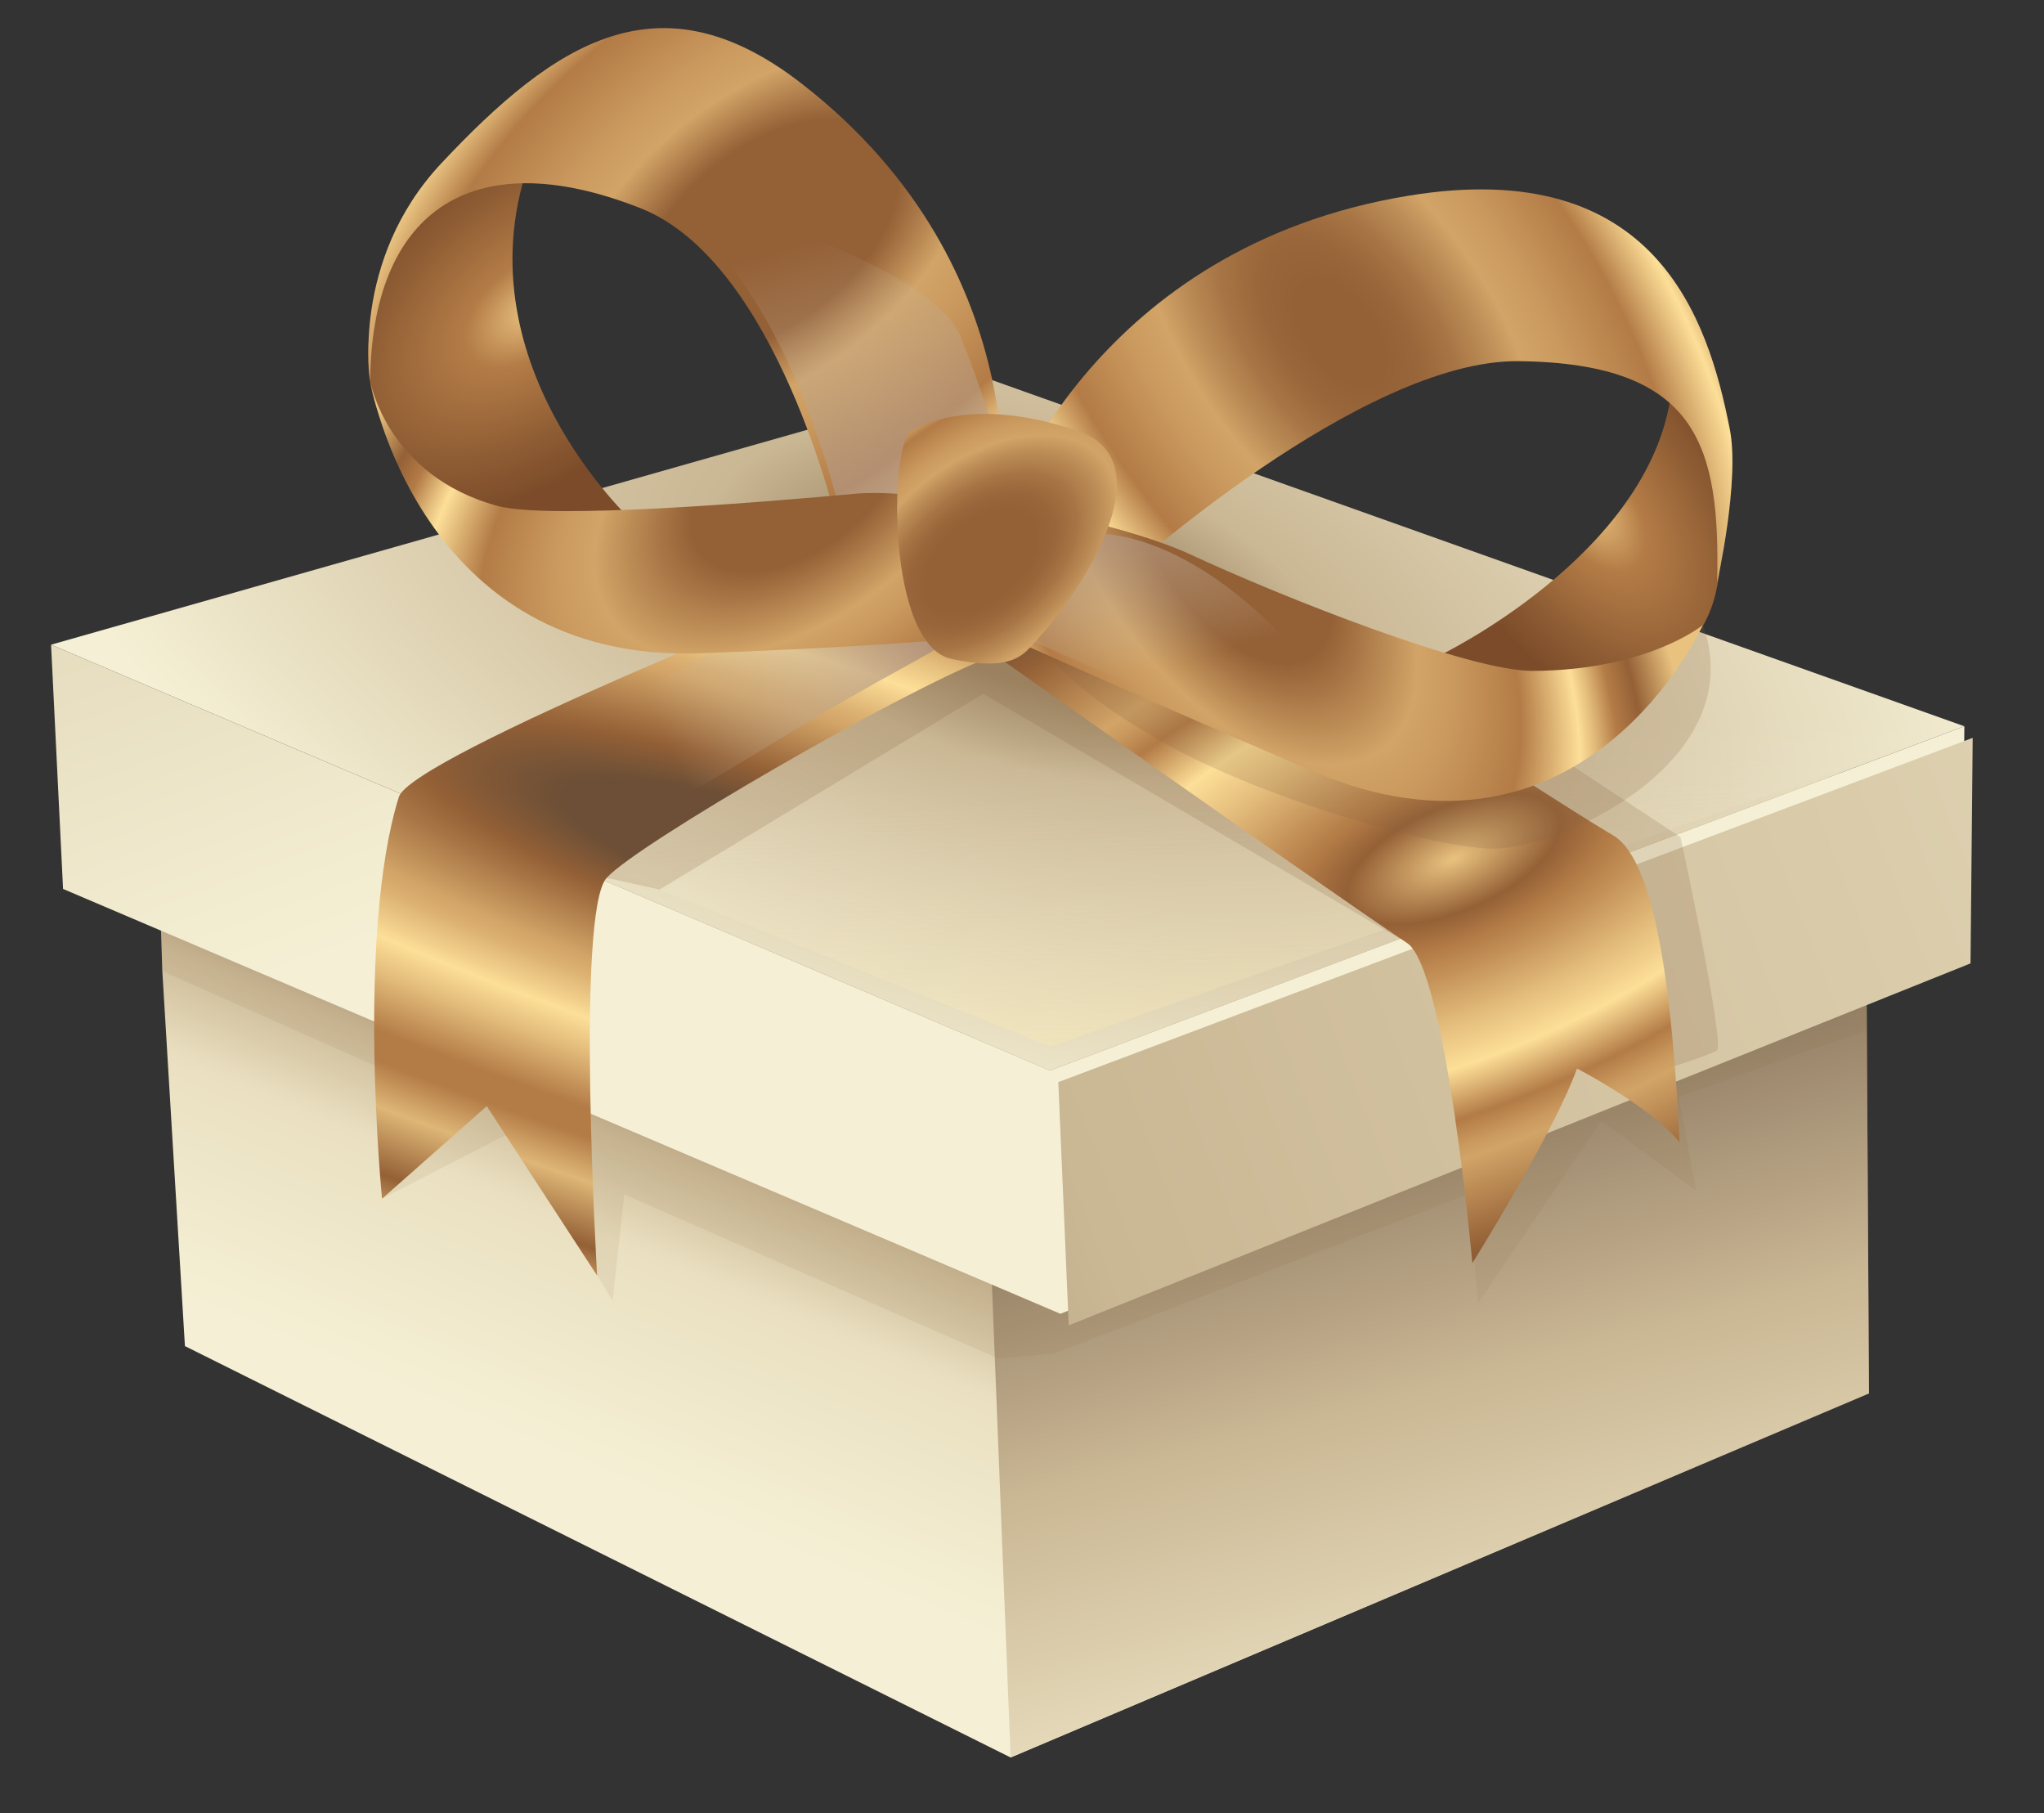 <?xml version="1.0" encoding="UTF-8"?> <svg xmlns="http://www.w3.org/2000/svg" width="53" height="47" viewBox="0 0 53 47" fill="none"><rect x="0" y="0" width="53" height="47" fill="#333333" stroke="none"/> <path d="M4.108 21.993L4.209 25.177L4.795 34.896L26.205 45.561L48.462 36.123L48.406 26.707L48.366 20.022L4.108 21.993Z" fill="url(#paint0_linear_33_15)"></path> <path d="M25.332 23.496L26.205 45.561L48.462 36.123L48.367 20.022L25.332 23.496Z" fill="url(#paint1_linear_33_15)"></path> <path opacity="0.1" d="M48.406 26.707L48.366 20.022L4.108 21.993L4.209 25.177L10.915 28.158L9.906 31.076L13.287 29.335L15.883 33.726L16.187 30.964L25.869 35.21L27.322 35.091L38.074 30.956L38.328 33.781L41.521 29.06L43.975 30.867L43.531 28.429L48.406 26.707Z" fill="#876844"></path> <path d="M25.61 9.813L1.324 16.713L27.225 27.753L50.935 18.828L25.61 9.813Z" fill="url(#paint2_radial_33_15)"></path> <path opacity="0.61" d="M25.61 9.813L1.324 16.713L27.232 27.133L50.935 18.828L25.61 9.813Z" fill="url(#paint3_linear_33_15)"></path> <path opacity="0.2" d="M15.73 22.758L17.104 23.06L25.496 17.985L36.495 24.452L39.8 22.211L27.438 15.195L18.488 19.091L15.73 22.758Z" fill="#876844"></path> <path d="M50.935 18.828L27.225 27.753L1.324 16.713L1.635 23.045L27.496 34.059L50.879 24.675L50.935 18.828Z" fill="url(#paint4_linear_33_15)"></path> <path d="M27.712 34.359L51.095 24.975L51.151 19.128L27.441 28.053L27.712 34.359Z" fill="url(#paint5_linear_33_15)"></path> <path opacity="0.2" d="M40.237 19.502L43.576 21.701C43.576 21.701 44.741 27.099 44.516 27.236C44.291 27.373 42.845 27.823 42.845 27.823L41.971 23.131L37.977 20.54L40.237 19.502Z" fill="#876844"></path> <path d="M25.513 16.775C25.513 16.775 34.039 22.809 36.49 24.451C37.492 25.12 38.178 32.746 38.178 32.746C38.178 32.746 40.328 29.298 40.89 27.7C40.89 27.7 42.775 28.671 43.551 29.612C43.383 26.218 43.007 22.365 41.841 21.665C38.665 19.764 36.019 17.628 31.113 15.826L25.513 16.775Z" fill="url(#paint6_radial_33_15)"></path> <path opacity="0.2" d="M26.887 16.581C26.887 16.581 27.391 17.657 30.047 19.185C32.704 20.712 37.257 22.006 38.734 22C40.549 21.987 45.41 19.691 44.154 16.198C44.154 16.198 41.271 19.386 38.886 19.591C36.5 19.796 26.887 16.581 26.887 16.581Z" fill="#876844"></path> <path d="M9.906 31.076L12.621 28.677L15.483 33.069C15.483 33.069 14.925 23.647 15.73 22.758C16.535 21.869 23.335 17.947 25.563 17.078L22.066 15.079C22.066 15.079 10.669 19.608 10.341 20.662C9.229 24.248 9.906 31.076 9.906 31.076Z" fill="url(#paint7_radial_33_15)"></path> <path d="M13.433 19.652C13.433 19.652 20.305 15.828 21.067 15.586C21.829 15.345 23.953 15.548 24.461 16.163C24.969 16.778 24.764 16.378 19.766 19.43C16.339 21.523 15.661 21.738 15.661 21.738L13.433 19.652Z" fill="url(#paint8_linear_33_15)"></path> <path d="M44.445 11.485C44.464 12.821 45.471 16.698 42.551 17.344C39.373 18.049 37.284 17.015 37.284 17.015C37.284 17.015 42.763 14.406 43.33 10.214L44.445 11.485Z" fill="url(#paint9_radial_33_15)"></path> <path d="M44.526 15.093C44.599 11.604 44.066 9.416 39.382 9.363C35.313 9.315 29.099 14.932 29.099 14.932L26.086 13.08C26.086 13.08 28.38 6.4 36.533 5.072C42.93 4.026 44.292 8.263 44.852 11.12C45.119 12.463 44.526 15.093 44.526 15.093Z" fill="url(#paint10_radial_33_15)"></path> <path d="M25.55 13.154C26.128 12.946 29.447 13.714 30.834 14.359C33.268 15.492 38.099 17.396 39.741 17.393C42.732 17.377 44.153 16.204 44.153 16.204C44.153 16.204 41.095 23.041 33.98 19.97C26.866 16.899 24.63 15.834 24.63 15.834L25.55 13.154Z" fill="url(#paint11_radial_33_15)"></path> <path d="M26.153 16.368C26.86 16.644 29.757 17.965 31.91 18.778C34.07 19.59 34.626 18.217 33.983 17.341C33.339 16.465 31.025 13.967 28.455 13.82C25.886 13.684 26.153 16.368 26.153 16.368Z" fill="url(#paint12_linear_33_15)"></path> <path d="M10.486 5.571C10.107 6.817 8.558 9.55 10.509 11.865C12.46 14.181 16.432 13.544 16.432 13.544C16.432 13.544 11.812 9.34 13.773 4.062L10.486 5.571Z" fill="url(#paint13_radial_33_15)"></path> <path d="M9.599 9.889C9.628 5.601 12.121 3.629 16.61 5.398C20.165 6.798 21.736 13.704 21.736 13.704L25.928 13.775C25.928 13.775 27.084 7.053 20.783 2.165C17.103 -0.694 14.394 1.09 11.443 4.234C9.082 6.75 9.599 9.889 9.599 9.889Z" fill="url(#paint14_radial_33_15)"></path> <path d="M15.137 4.317C17.153 4.804 19.976 6.44 21.787 13.269L26.132 12.485C26.132 12.485 25.834 11.064 24.912 8.733C23.995 6.403 15.137 4.317 15.137 4.317Z" fill="url(#paint15_linear_33_15)"></path> <path d="M26.685 13.528C26.29 13.131 23.464 12.682 22.194 12.798C19.962 13.004 14.231 13.486 12.895 13.114C10.026 12.327 9.6 9.883 9.6 9.883C9.6 9.883 10.832 17.205 18.172 16.936C24.624 16.697 26.674 16.352 26.674 16.352L26.685 13.528Z" fill="url(#paint16_radial_33_15)"></path> <path d="M26.887 16.581C27.989 15.416 30.269 11.986 27.973 11.185C25.677 10.383 24.18 10.814 23.618 11.182C23.057 11.552 22.991 16.736 24.676 17.083C26.355 17.436 26.582 16.909 26.887 16.581Z" fill="url(#paint17_radial_33_15)"></path> <defs> <linearGradient id="paint0_linear_33_15" x1="19.422" y1="45.478" x2="26.11" y2="29.471" gradientUnits="userSpaceOnUse"> <stop offset="0.297" stop-color="#F5F0D5"></stop> <stop offset="0.629" stop-color="#EAE0C1"></stop> <stop offset="0.786" stop-color="#CAB794"></stop> <stop offset="0.95" stop-color="#7D605F"></stop> </linearGradient> <linearGradient id="paint1_linear_33_15" x1="41.151" y1="47.358" x2="34.769" y2="23.305" gradientUnits="userSpaceOnUse"> <stop offset="0.169" stop-color="#EAE0C1"></stop> <stop offset="0.483" stop-color="#CAB794"></stop> <stop offset="0.811" stop-color="#8B765F"></stop> </linearGradient> <radialGradient id="paint2_radial_33_15" cx="0" cy="0" r="1" gradientUnits="userSpaceOnUse" gradientTransform="translate(26.542 15.659) rotate(17.522) scale(32.741 16.237)"> <stop offset="0.12" stop-color="#A08866"></stop> <stop offset="0.256" stop-color="#CAB794"></stop> <stop offset="0.838" stop-color="#F5F0D5"></stop> </radialGradient> <linearGradient id="paint3_linear_33_15" x1="27.001" y1="43.47" x2="25.677" y2="4.346" gradientUnits="userSpaceOnUse"> <stop offset="0.162" stop-color="#FFD539"></stop> <stop offset="0.618" stop-color="white" stop-opacity="0"></stop> </linearGradient> <linearGradient id="paint4_linear_33_15" x1="14.971" y1="-9.194" x2="32.354" y2="37.094" gradientUnits="userSpaceOnUse"> <stop stop-color="#CAB794"></stop> <stop offset="0.6" stop-color="#F5F0D5"></stop> </linearGradient> <linearGradient id="paint5_linear_33_15" x1="-3.43" y1="43.203" x2="57.622" y2="19.586" gradientUnits="userSpaceOnUse"> <stop offset="0.189" stop-color="#8B765F"></stop> <stop offset="0.517" stop-color="#CAB794"></stop> <stop offset="1" stop-color="#E1D5B5"></stop> </linearGradient> <radialGradient id="paint6_radial_33_15" cx="0" cy="0" r="1" gradientUnits="userSpaceOnUse" gradientTransform="translate(37.692 22.264) rotate(-23.203) scale(26.535 12.194)"> <stop stop-color="#E9C27F"></stop> <stop offset="0.111" stop-color="#946036"></stop> <stop offset="0.171" stop-color="#B37B46"></stop> <stop offset="0.326" stop-color="#E3BC7B"></stop> <stop offset="0.42" stop-color="#FDDF98"></stop> <stop offset="0.525" stop-color="#B37B46"></stop> <stop offset="0.575" stop-color="#C9985D"></stop> <stop offset="0.606" stop-color="#D2A467"></stop> <stop offset="0.791" stop-color="#946036"></stop> <stop offset="0.895" stop-color="#6C4F36"></stop> </radialGradient> <radialGradient id="paint7_radial_33_15" cx="0" cy="0" r="1" gradientUnits="userSpaceOnUse" gradientTransform="translate(20.12 22.37) rotate(-162.01) scale(55.811 12.328)"> <stop offset="0.105" stop-color="#6C4F36"></stop> <stop offset="0.179" stop-color="#946036"></stop> <stop offset="0.317" stop-color="#D2A467"></stop> <stop offset="0.351" stop-color="#DBB071"></stop> <stop offset="0.412" stop-color="#F2D08C"></stop> <stop offset="0.437" stop-color="#FDDF98"></stop> <stop offset="0.504" stop-color="#E3BC7B"></stop> <stop offset="0.615" stop-color="#B37B46"></stop> <stop offset="0.671" stop-color="#B37B46"></stop> <stop offset="0.76" stop-color="#DEB676"></stop> <stop offset="0.889" stop-color="#946036"></stop> <stop offset="1" stop-color="#E9C27F"></stop> </radialGradient> <linearGradient id="paint8_linear_33_15" x1="25.079" y1="15.387" x2="14.36" y2="20.604" gradientUnits="userSpaceOnUse"> <stop offset="0.005" stop-color="#AA8875"></stop> <stop offset="0.729" stop-color="#C9BDA5" stop-opacity="0"></stop> </linearGradient> <radialGradient id="paint9_radial_33_15" cx="0" cy="0" r="1" gradientUnits="userSpaceOnUse" gradientTransform="translate(41.235 13.13) rotate(-126.323) scale(10.057 5.452)"> <stop stop-color="#E9C27F"></stop> <stop offset="0.193" stop-color="#B37B46"></stop> <stop offset="0.49" stop-color="#8F5D34"></stop> <stop offset="0.692" stop-color="#7C4C2A"></stop> </radialGradient> <radialGradient id="paint10_radial_33_15" cx="0" cy="0" r="1" gradientUnits="userSpaceOnUse" gradientTransform="translate(34.734 8.62) rotate(-126.323) scale(19.746 10.704)"> <stop offset="0.079" stop-color="#946036"></stop> <stop offset="0.141" stop-color="#99653A"></stop> <stop offset="0.218" stop-color="#A77545"></stop> <stop offset="0.303" stop-color="#BE8F58"></stop> <stop offset="0.361" stop-color="#D2A467"></stop> <stop offset="0.457" stop-color="#C9985D"></stop> <stop offset="0.615" stop-color="#B37B46"></stop> <stop offset="0.743" stop-color="#FDDF98"></stop> <stop offset="0.775" stop-color="#E3BC7B"></stop> <stop offset="0.829" stop-color="#B37B46"></stop> <stop offset="0.889" stop-color="#946036"></stop> <stop offset="1" stop-color="#E9C27F"></stop> </radialGradient> <radialGradient id="paint11_radial_33_15" cx="0" cy="0" r="1" gradientUnits="userSpaceOnUse" gradientTransform="translate(31.997 14.209) rotate(-126.323) scale(16.422 8.902)"> <stop offset="0.209" stop-color="#946036"></stop> <stop offset="0.394" stop-color="#D2A467"></stop> <stop offset="0.477" stop-color="#C9985D"></stop> <stop offset="0.615" stop-color="#B37B46"></stop> <stop offset="0.743" stop-color="#FDDF98"></stop> <stop offset="0.775" stop-color="#E3BC7B"></stop> <stop offset="0.829" stop-color="#B37B46"></stop> <stop offset="0.889" stop-color="#946036"></stop> <stop offset="1" stop-color="#E9C27F"></stop> </radialGradient> <linearGradient id="paint12_linear_33_15" x1="28.74" y1="12.081" x2="30.8" y2="19.258" gradientUnits="userSpaceOnUse"> <stop offset="0.005" stop-color="#AA8875"></stop> <stop offset="0.729" stop-color="#C9BDA5" stop-opacity="0"></stop> </linearGradient> <radialGradient id="paint13_radial_33_15" cx="0" cy="0" r="1" gradientUnits="userSpaceOnUse" gradientTransform="translate(13.77 8.002) rotate(-38.404) scale(10.281 6.027)"> <stop stop-color="#E9C27F"></stop> <stop offset="0.193" stop-color="#B37B46"></stop> <stop offset="0.49" stop-color="#8F5D34"></stop> <stop offset="0.692" stop-color="#7C4C2A"></stop> </radialGradient> <radialGradient id="paint14_radial_33_15" cx="0" cy="0" r="1" gradientUnits="userSpaceOnUse" gradientTransform="translate(19.95 6.085) rotate(-38.404) scale(18.263 10.707)"> <stop offset="0.212" stop-color="#946036"></stop> <stop offset="0.34" stop-color="#D2A467"></stop> <stop offset="0.443" stop-color="#C9985D"></stop> <stop offset="0.615" stop-color="#B37B46"></stop> <stop offset="0.743" stop-color="#FDDF98"></stop> <stop offset="0.775" stop-color="#E3BC7B"></stop> <stop offset="0.829" stop-color="#B37B46"></stop> <stop offset="0.889" stop-color="#946036"></stop> <stop offset="1" stop-color="#E9C27F"></stop> </radialGradient> <linearGradient id="paint15_linear_33_15" x1="19.167" y1="3.24" x2="22.612" y2="15.245" gradientUnits="userSpaceOnUse"> <stop offset="0.271" stop-color="#C9BDA5" stop-opacity="0"></stop> <stop offset="0.995" stop-color="#AA8875"></stop> </linearGradient> <radialGradient id="paint16_radial_33_15" cx="0" cy="0" r="1" gradientUnits="userSpaceOnUse" gradientTransform="translate(20.739 12.284) rotate(-38.404) scale(15.649 9.174)"> <stop offset="0.209" stop-color="#946036"></stop> <stop offset="0.394" stop-color="#D2A467"></stop> <stop offset="0.477" stop-color="#C9985D"></stop> <stop offset="0.615" stop-color="#B37B46"></stop> <stop offset="0.743" stop-color="#FDDF98"></stop> <stop offset="0.775" stop-color="#E3BC7B"></stop> <stop offset="0.829" stop-color="#B37B46"></stop> <stop offset="0.889" stop-color="#946036"></stop> <stop offset="1" stop-color="#E9C27F"></stop> </radialGradient> <radialGradient id="paint17_radial_33_15" cx="0" cy="0" r="1" gradientUnits="userSpaceOnUse" gradientTransform="translate(25.422 14.55) rotate(-39.699) scale(9.587 5.814)"> <stop offset="0.177" stop-color="#946036"></stop> <stop offset="0.233" stop-color="#99653A"></stop> <stop offset="0.303" stop-color="#A77545"></stop> <stop offset="0.381" stop-color="#BE8F58"></stop> <stop offset="0.433" stop-color="#D2A467"></stop> <stop offset="0.502" stop-color="#C9985D"></stop> <stop offset="0.615" stop-color="#B37B46"></stop> <stop offset="0.743" stop-color="#FDDF98"></stop> <stop offset="0.775" stop-color="#E3BC7B"></stop> <stop offset="0.829" stop-color="#B37B46"></stop> <stop offset="1" stop-color="#E9C27F"></stop> </radialGradient> </defs> </svg> 